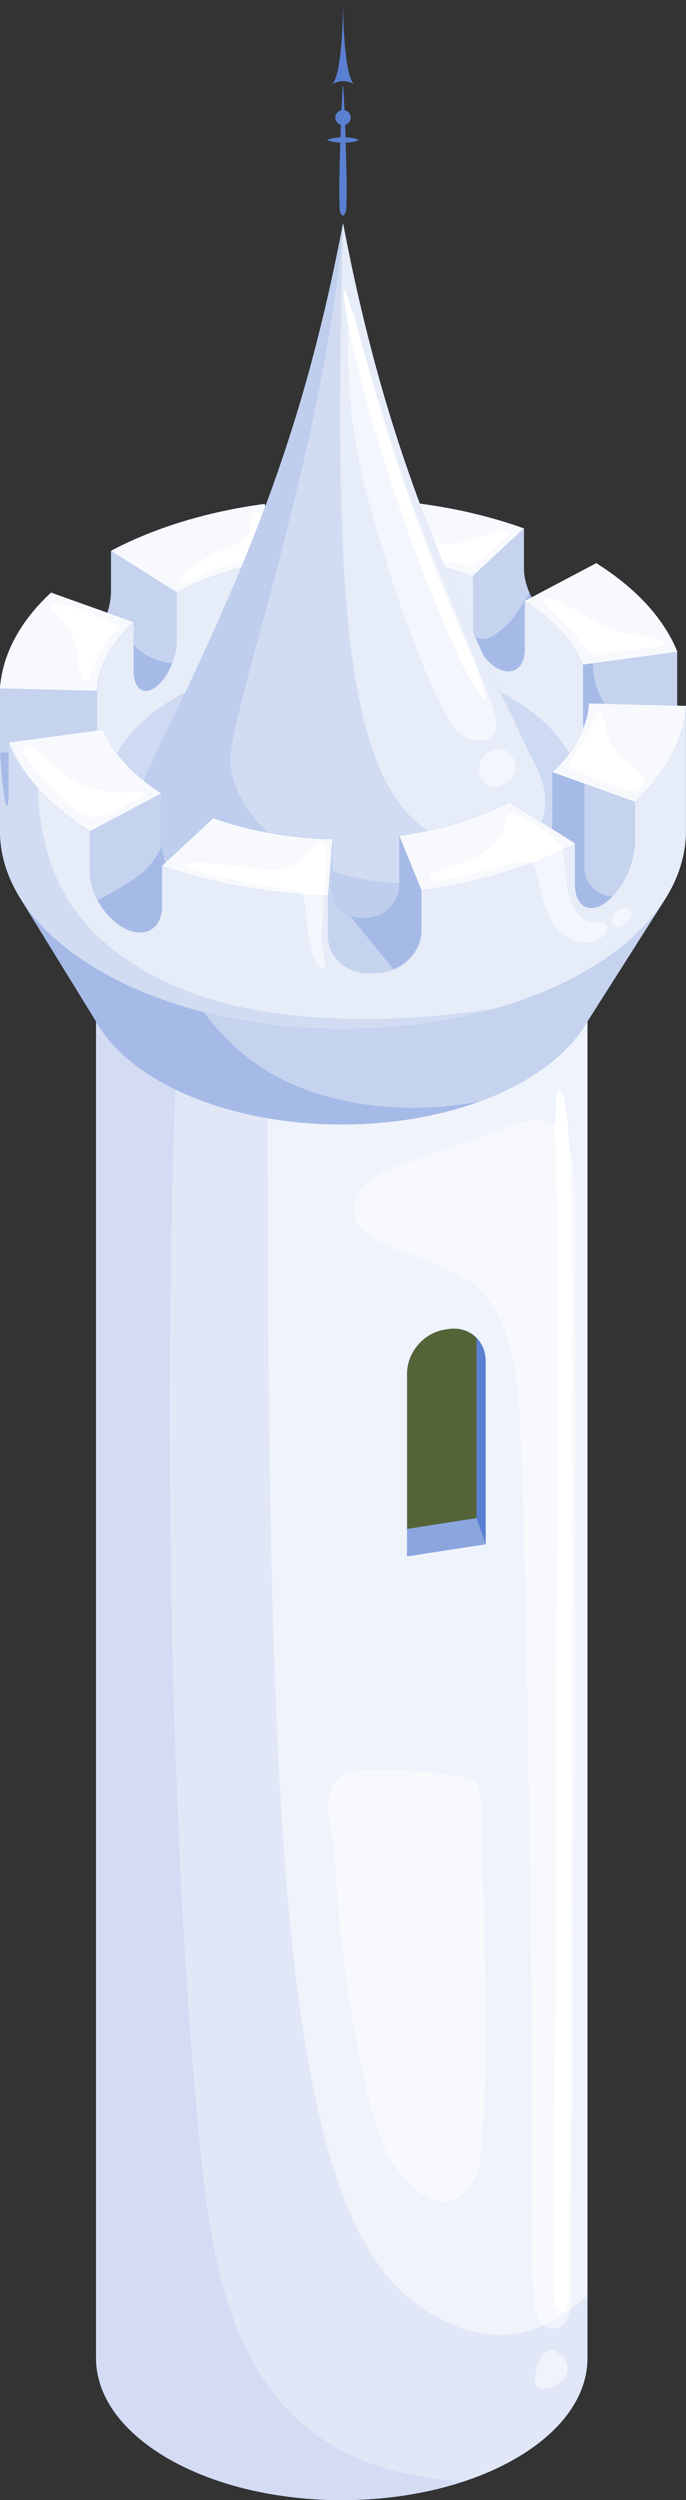 <?xml version="1.0" encoding="UTF-8"?> <svg xmlns="http://www.w3.org/2000/svg" id="Layer_2" data-name="Layer 2" viewBox="0 0 76.37 278.21"><rect x="0" y="0" width="76.37" height="278.21" fill="#333333" stroke="none"/> <defs> <style> .cls-1 { fill: #546437; } .cls-2, .cls-3 { opacity: .3; } .cls-2, .cls-4, .cls-5, .cls-6 { fill: #5a80d2; } .cls-7, .cls-8, .cls-3, .cls-9, .cls-10, .cls-11, .cls-12, .cls-13 { fill: #fff; } .cls-8 { opacity: .9; } .cls-9 { opacity: .95; } .cls-10 { opacity: .5; } .cls-4 { opacity: .15; } .cls-11 { opacity: .7; } .cls-5 { opacity: .1; } .cls-12 { opacity: .85; } .cls-13 { opacity: .65; } </style> </defs> <g id="Layer_1-2" data-name="Layer 1"> <g> <g> <g> <g> <path class="cls-6" d="m65.4,262.41V104.55H10.69v157.87h0c0,4.04,2.68,8.08,8.02,11.17,10.68,6.17,28,6.17,38.68,0,5.34-3.09,8.01-7.13,8.01-11.17Z"></path> <path class="cls-8" d="m65.4,262.41V104.55H10.69v157.87h0c0,4.04,2.68,8.08,8.02,11.17,10.68,6.17,28,6.17,38.68,0,5.34-3.09,8.01-7.13,8.01-11.17Z"></path> <path class="cls-5" d="m18.71,273.59c10.68,6.17,28,6.17,38.68,0,5.34-3.09,8.01-7.13,8.01-11.17v-6.97c-4.56,4.29-11.07,6.87-19.24.79-16.2-12.06-16.4-62.07-16.39-151.69H10.69v157.87c0,4.04,2.68,8.08,8.02,11.17Z"></path> </g> <g id="Window"> <path class="cls-6" d="m54.07,171.84v-20.37c0-2.32-1.86-3.92-4.16-3.57l-.43.07c-2.3.36-4.16,2.53-4.16,4.85v20.37l8.75-1.35Z"></path> <path class="cls-1" d="m45.32,152.82v17.32l7.73-1.2v-20.05c-.76-.78-1.88-1.19-3.14-.99l-.43.07c-2.3.36-4.16,2.53-4.16,4.85Z"></path> <g> <polygon class="cls-6" points="54.07 171.84 53.05 168.94 45.32 170.14 45.32 173.19 54.07 171.84"></polygon> <polygon class="cls-3" points="54.07 171.84 53.05 168.94 45.32 170.14 45.32 173.19 54.07 171.84"></polygon> </g> </g> </g> <path class="cls-10" d="m63.6,255.58s.71-89.64.41-120.22c-.04-4.56.39-12.73-6.62-10.25-4.19,1.48-8.38,2.97-12.57,4.45-1.3.46-2.63.94-3.7,1.8-1.07.87-1.87,2.21-1.7,3.58.17,1.41,1.32,2.54,2.6,3.15,2.22,1.05,4.68,1.83,6.97,2.8,2.61,1.1,4.31,2.01,5.84,4.45,1.83,2.91,2.64,6.57,2.87,9.96.89,13.17,1.18,46.1,1.37,59.31.07,4.87.15,9.74.18,14.62.02,4.14,0,8.28,0,12.42-.03,4.64-.09,9.28.13,13.92.08,1.58.71,3.66,2.29,3.57,1.5-.08,1.97-2.06,1.93-3.56Z"></path> <path class="cls-10" d="m62.21,261.91c-.29-.43-.94-.47-1.38-.2-.44.26-.7.74-.89,1.22-.2.51-.33,1.04-.39,1.59-.04.34-.04.72.18.98.25.29.69.33,1.07.28.93-.11,1.85-.63,2.22-1.48s.03-2.02-.84-2.36"></path> <path class="cls-7" d="m63.55,133.87c-.11-3.96-.05-8.11-.81-12-.06-.29-.73-.67-.77-.2-.36,3.7-.03,7.53.03,11.25.06,3.72.09,7.44.11,11.16.03,7.45-.03,14.89-.07,22.34-.08,14.9-.16,49.61-.24,64.51-.02,4.18-.04,8.37-.06,12.55-.02,4.37-.23,8.82.12,13.18.05.58,1.23.88,1.29.19.37-3.87.19-7.83.23-11.71.04-3.72.04-7.44.06-11.16.04-7.49.08-14.99.11-22.48.08-15.06.21-49.94.17-65-.01-4.2-.06-8.4-.17-12.61Z"></path> <path class="cls-5" d="m51.55,276.14c-6.23-.43-12.2-1.9-17.05-5.71-8.97-7.04-11.04-19.58-12.17-30.93-3.82-38.23-4.46-96.61-1.94-134.95h-9.71v157.87c0,4.04,2.68,8.08,8.02,11.17,8.9,5.14,22.41,5.98,32.85,2.55Z"></path> <path class="cls-10" d="m42.12,196.99c-.48,0-.95,0-1.43.02-.95.03-1.95.1-2.74.63-.89.6-1.33,1.7-1.4,2.77-.12,1.98.63,4.07.72,6.07.41,8.69,1.57,17.35,3.48,25.84.58,2.57,1.24,5.16,2.47,7.49,1.82,3.44,6.43,7.93,9.44,2.94.66-1.09.81-2.41.92-3.68.73-8.32.51-16.68.28-25.02-.12-4.58-.1-9.01-.3-13.59-.03-.74-.09-1.54-.6-2.08-.45-.47-1.13-.6-1.77-.7-3-.48-6.05-.71-9.09-.7Z"></path> </g> <g> <path class="cls-6" d="m62.77,100.04H2.3l8.41,13.66.35.58c1.38,2.18,3.61,4.23,6.64,5.99,11.23,6.48,29.44,6.48,40.67,0,3.04-1.76,5.25-3.81,6.64-5.99l.2-.31,8.85-13.93h-11.3Z"></path> <path class="cls-13" d="m62.77,100.04H2.3l8.41,13.66.35.58c1.38,2.18,3.61,4.23,6.64,5.99,11.23,6.48,29.44,6.48,40.67,0,3.04-1.76,5.25-3.81,6.64-5.99l.2-.31,8.85-13.93h-11.3Z"></path> <path class="cls-2" d="m38.37,122.49c-8.58-1.82-14.08-6.18-18.92-14.85l-.02-7.6H2.3l8.41,13.66.35.58c1.38,2.18,3.61,4.23,6.64,5.99,9.72,5.61,24.67,6.36,35.8,2.26-4.61.96-10.07,1.04-15.14-.03Z"></path> </g> <g> <g> <path class="cls-6" d="m76.34,78.53c-.41,5.31-4.12,10.55-11.15,14.61-14.91,8.61-39.09,8.61-54,0C3.73,88.84,0,83.19,0,77.55v14.69c-.11,5.72,3.62,11.46,11.18,15.83,14.91,8.61,39.09,8.61,54,0,7.46-4.3,11.18-9.95,11.18-15.59v-13.95h-.03Z"></path> <path class="cls-12" d="m76.34,78.53c-.41,5.31-4.12,10.55-11.15,14.61-14.91,8.61-39.09,8.61-54,0C3.73,88.84,0,83.19,0,77.55v14.69c-.11,5.72,3.62,11.46,11.18,15.83,14.91,8.61,39.09,8.61,54,0,7.46-4.3,11.18-9.95,11.18-15.59v-13.95h-.03Z"></path> <path class="cls-4" d="m18.04,109.08c-11.36-5.68-13.51-13.76-13.86-21.5C1.4,84.44,0,81,0,77.55v14.69c-.11,5.72,3.62,11.46,11.18,15.83,11.91,6.88,29.74,8.26,44.03,4.14-.94.12-22.76,4.06-37.17-3.14Z"></path> <path class="cls-6" d="m75.6,82.09c-.89,2.48-2.53,4.9-4.92,7.11v4.48c0,2.48-1.5,5.52-3.34,6.8-1.84,1.29-3.34.31-3.34-2.16v-4.48c-4.99,2.64-10.9,4.38-17.09,5.22v4.48c0,2.48-2.19,4.6-4.89,4.75l-.62.03c-2.7.15-4.89-1.74-4.89-4.22v-4.48c-6.43-.17-12.82-1.26-18.49-3.29v4.48c0,2.48-1.8,3.62-4.02,2.56-2.22-1.06-4.01-3.93-4.01-6.41v-4.48c-4.58-2.88-7.59-6.29-9.04-9.87v5.47c0,1.93-.22,2.15-.48.49-.27-1.66-.48-4.57-.48-6.5v-5.46c.27-3.72,2.17-7.4,5.69-10.67v4.48c0,2.48,1.5,3.44,3.34,2.16,1.84-1.28,3.34-4.33,3.34-6.81v-4.48c4.98-2.64,10.9-4.39,17.1-5.22v4.48c0,2.48,2.32,4.36,5.2,4.2,2.87-.15,5.2-2.29,5.2-4.76v-4.48c6.43.15,12.81,1.25,18.47,3.29v4.48c0,2.48,1.8,5.34,4.01,6.41,2.22,1.06,4.02-.08,4.02-2.55v-4.48c4.58,2.88,7.59,6.3,9.03,9.88v5.46c0,1.17.08,2.7.2,4.09Z"></path> <path class="cls-13" d="m75.6,82.09c-.89,2.48-2.53,4.9-4.92,7.11v4.48c0,2.48-1.5,5.52-3.34,6.8-1.84,1.29-3.34.31-3.34-2.16v-4.48c-4.99,2.64-10.9,4.38-17.09,5.22v4.48c0,2.48-2.19,4.6-4.89,4.75l-.62.03c-2.7.15-4.89-1.74-4.89-4.22v-4.48c-6.43-.17-12.82-1.26-18.49-3.29v4.48c0,2.48-1.8,3.62-4.02,2.56-2.22-1.06-4.01-3.93-4.01-6.41v-4.48c-4.58-2.88-7.59-6.29-9.04-9.87v5.47c0,1.93-.22,2.15-.48.49-.27-1.66-.48-4.57-.48-6.5v-5.46c.27-3.72,2.17-7.4,5.69-10.67v4.48c0,2.48,1.5,3.44,3.34,2.16,1.84-1.28,3.34-4.33,3.34-6.81v-4.48c4.98-2.64,10.9-4.39,17.1-5.22v4.48c0,2.48,2.32,4.36,5.2,4.2,2.87-.15,5.2-2.29,5.2-4.76v-4.48c6.43.15,12.81,1.25,18.47,3.29v4.48c0,2.48,1.8,5.34,4.01,6.41,2.22,1.06,4.02-.08,4.02-2.55v-4.48c4.58,2.88,7.59,6.3,9.03,9.88v5.46c0,1.17.08,2.7.2,4.09Z"></path> <path class="cls-2" d="m16.29,96.71c-1.13,1.15-3.78,2.6-5.42,3.45.73,1.39,1.87,2.6,3.15,3.22,2.22,1.06,4.02-.08,4.02-2.56v-4.48l.43-.4c-.26-.58-.42-1.2-.48-1.79-.43.99-1.01,1.85-1.7,2.56Zm-1.43-24.99v2.97c0,1.93,1.07,2.76,2.39,1.83.77-.54,1.46-1.55,1.9-2.69-1.13-.17-2.58-.56-3.67-1.49-.22-.18-.43-.4-.62-.63ZM.48,88.57c.27,1.66.48,1.44.48-.49v-4.35H.04c.08,1.7.24,3.61.44,4.84Zm65.1-10.31l1.72.04c-1.04-1.57-1.29-3.32-1.32-4.5l-1.08.15v5.47c0,.52,0,1.08.04,1.65.36-.93.57-1.87.65-2.81Zm-26.19-16.37c-.82,1.59-2.63,2.76-4.73,2.87,0,0,2.02,2.48,2.48,4.04.17.6.27,1.17.32,1.64,1.15-.64,1.92-1.87,1.92-3.27v-5.28Zm16.93,7.76c-1.44,1.22-2.17,1.89-3.51,1.17.39,1.55,1.45,3.04,2.71,3.64,1.59.76,2.88-.19,2.88-2.12v-5.46l.79-.42c-.09-.17-.17-.34-.25-.52-.9,1.57-1.88,3.08-2.62,3.71Zm8.75,27.05v-9.51l-3.57-1.28v5.47c0,.27-.02.56-.06.84l2.57,1.62v4.48c0,2.48,1.5,3.45,3.34,2.16.3-.21.59-.47.87-.76-1.7.06-3.15-1.56-3.15-3.01Zm-20.62,1.74c0,.17-.01.35-.04.52-.01.11-.04.22-.06.32h0c-.38,1.56-1.76,2.76-3.39,2.85l-.48.03c-.49.02-.95-.05-1.37-.22-.06-.02-.13-.04-.19-.07h0l4.9,6c1.81-.76,3.1-2.44,3.1-4.34v-4.48l-2.47-6.08v5.46Z"></path> <path class="cls-6" d="m64.93,81.08c-.66,1.69-1.8,3.32-3.43,4.83v5.47c0,1.45-.6,3.11-1.47,4.25l-2.69,1c-.38-.35-.62-1.01-.62-1.92v-5.47c-3.57,1.9-7.82,3.14-12.27,3.74v5.46c0,.29-.04.58-.1.85-2.41.24-4.85.33-7.27.28-.05-.23-.08-.48-.08-.73v-5.47c-4.62-.11-9.2-.9-13.26-2.35v5.46c0,.55-.1,1.01-.29,1.39-1.59-.38-3.15-.83-4.67-1.34h0c-.5-.87-.8-1.87-.8-2.81v-5.46c-3.29-2.06-5.44-4.51-6.48-7.08v5.46c0,1.93-.15,2.53-.35,1.34-.2-1.19-.35-3.72-.35-5.65v-5.46c.2-2.67,1.56-5.31,4.08-7.66v5.46c0,1.93,1.07,2.76,2.39,1.83,1.32-.92,2.39-3.23,2.39-5.16v-5.46c3.58-1.9,7.82-3.15,12.28-3.74v5.02c0,2.07,1.69,3.74,3.74,3.74.06,0,.13,0,.2,0,1.98-.1,3.53-1.74,3.53-3.73v-5.42c4.62.11,9.2.9,13.25,2.36v5.46c0,1.93,1.29,4.12,2.88,4.88,1.59.76,2.88-.19,2.88-2.12v-5.46c3.29,2.06,5.45,4.51,6.49,7.08v5.47c0,.52,0,1.09.04,1.66Z"></path> <path class="cls-12" d="m64.93,81.08c-.66,1.69-1.8,3.32-3.43,4.83v5.47c0,1.45-.6,3.11-1.47,4.25l-2.69,1c-.38-.35-.62-1.01-.62-1.92v-5.47c-3.57,1.9-7.82,3.14-12.27,3.74v5.46c0,.29-.04.58-.1.85-2.41.24-4.85.33-7.27.28-.05-.23-.08-.48-.08-.73v-5.47c-4.62-.11-9.2-.9-13.26-2.35v5.46c0,.55-.1,1.01-.29,1.39-1.59-.38-3.15-.83-4.67-1.34h0c-.5-.87-.8-1.87-.8-2.81v-5.46c-3.29-2.06-5.44-4.51-6.48-7.08v5.46c0,1.93-.15,2.53-.35,1.34-.2-1.19-.35-3.72-.35-5.65v-5.46c.2-2.67,1.56-5.31,4.08-7.66v5.46c0,1.93,1.07,2.76,2.39,1.83,1.32-.92,2.39-3.23,2.39-5.16v-5.46c3.58-1.9,7.82-3.15,12.28-3.74v5.02c0,2.07,1.69,3.74,3.74,3.74.06,0,.13,0,.2,0,1.98-.1,3.53-1.74,3.53-3.73v-5.42c4.62.11,9.2.9,13.25,2.36v5.46c0,1.93,1.29,4.12,2.88,4.88,1.59.76,2.88-.19,2.88-2.12v-5.46c3.29,2.06,5.45,4.51,6.49,7.08v5.47c0,.52,0,1.09.04,1.66Z"></path> <path class="cls-6" d="m61.5,91.39v-5.47c.7-.66,1.31-1.34,1.84-2.03-1.23-2.28-3.4-4.43-6.53-6.24-10.29-5.94-26.97-5.94-37.25,0-3.13,1.81-5.3,3.96-6.53,6.24,1.18,1.57,2.82,3.06,4.94,4.39v5.46c0,.96.32,1.98.83,2.85,1.5.51,3.04.95,4.62,1.33.2-.38.31-.86.31-1.43v-5.46c4.06,1.45,8.65,2.24,13.26,2.35v5.47c0,1.93,1.56,3.41,3.49,3.31l.48-.03c1.92-.1,3.49-1.76,3.49-3.69v-5.46c4.45-.6,8.69-1.85,12.27-3.74v5.47c0,.93.25,1.6.66,1.94.88-.29,1.74-.6,2.59-.94.9-1.13,1.54-2.84,1.54-4.33Z"></path> <path class="cls-11" d="m61.5,91.39v-5.47c.7-.66,1.31-1.34,1.84-2.03-1.23-2.28-3.4-4.43-6.53-6.24-10.29-5.94-26.97-5.94-37.25,0-3.13,1.81-5.3,3.96-6.53,6.24,1.18,1.57,2.82,3.06,4.94,4.39v5.46c0,.96.32,1.98.83,2.85,1.5.51,3.04.95,4.62,1.33.2-.38.31-.86.31-1.43v-5.46c4.06,1.45,8.65,2.24,13.26,2.35v5.47c0,1.93,1.56,3.41,3.49,3.31l.48-.03c1.92-.1,3.49-1.76,3.49-3.69v-5.46c4.45-.6,8.69-1.85,12.27-3.74v5.47c0,.93.25,1.6.66,1.94.88-.29,1.74-.6,2.59-.94.9-1.13,1.54-2.84,1.54-4.33Z"></path> <path class="cls-6" d="m14.87,69.23l-9.18-3.28C2.17,69.21.27,72.89,0,76.61l10.78.27c.2-2.67,1.56-5.31,4.08-7.66Zm17.06-7.07l-2.47-6.07c-6.2.83-12.11,2.57-17.1,5.21l7.29,4.6c3.58-1.9,7.82-3.14,12.27-3.74Zm32.97,11.8l10.51-1.42c-1.44-3.58-4.45-6.99-9.03-9.87l-7.97,4.21c3.28,2.06,5.45,4.52,6.49,7.08Zm-53.41,7.24l-10.52,1.42c1.45,3.58,4.46,6.99,9.04,9.87l7.97-4.21c-3.28-2.06-5.44-4.51-6.48-7.08Zm54.09-2.93c-.2,2.67-1.56,5.31-4.08,7.66l9.18,3.29c3.51-3.27,5.41-6.95,5.69-10.67l-10.79-.27Zm-21.13,14.72l2.47,6.08c6.2-.84,12.1-2.57,17.09-5.22l-7.3-4.6c-3.57,1.9-7.81,3.14-12.27,3.74Zm-26.41,3.35c5.66,2.03,12.05,3.12,18.49,3.29l.47-6.24c-4.62-.11-9.2-.9-13.26-2.35l-5.69,5.3Zm40.29-37.53c-5.66-2.03-12.04-3.13-18.48-3.29l-.47,6.23c4.62.12,9.2.9,13.25,2.36l5.69-5.3Z"></path> <path class="cls-9" d="m14.87,69.23l-9.18-3.28C2.17,69.21.27,72.89,0,76.61l10.78.27c.2-2.67,1.56-5.31,4.08-7.66Zm17.06-7.07l-2.47-6.07c-6.2.83-12.11,2.57-17.1,5.21l7.29,4.6c3.58-1.9,7.82-3.14,12.27-3.74Zm32.97,11.8l10.51-1.42c-1.44-3.58-4.45-6.99-9.03-9.87l-7.97,4.21c3.28,2.06,5.45,4.52,6.49,7.08Zm-53.41,7.24l-10.52,1.42c1.45,3.58,4.46,6.99,9.04,9.87l7.97-4.21c-3.28-2.06-5.44-4.51-6.48-7.08Zm54.09-2.93c-.2,2.67-1.56,5.31-4.08,7.66l9.18,3.29c3.51-3.27,5.41-6.95,5.69-10.67l-10.79-.27Zm-21.13,14.72l2.47,6.08c6.2-.84,12.1-2.57,17.09-5.22l-7.3-4.6c-3.57,1.9-7.81,3.14-12.27,3.74Zm-26.41,3.35c5.66,2.03,12.05,3.12,18.49,3.29l.47-6.24c-4.62-.11-9.2-.9-13.26-2.35l-5.69,5.3Zm40.29-37.53c-5.66-2.03-12.04-3.13-18.48-3.29l-.47,6.23c4.62.12,9.2.9,13.25,2.36l5.69-5.3Z"></path> </g> <path class="cls-10" d="m52.95,95.37s-.07.03-.1.05c-1.37.69-2.86,1.09-4.3,1.61-.2.07-.41.16-.54.33-.13.17-.14.45.04.57.1.06.22.07.34.06.41-.02.81-.07,1.22-.13,2.81-.44,5.52-1.35,8.31-1.93.45-.1.99-.16,1.32.17.15.14.22.34.29.54.43,1.22.65,2.51,1.02,3.76s.91,2.48,1.85,3.37c1.09,1.03,2.97,1.5,4.31.7.32-.19.64-.44.77-.8.14-.35.03-.82-.31-.98-.2-.1-.44-.07-.67-.07-3.64,0-3.3-4.7-3.7-7.2-.07-.47-.16-.96-.43-1.36-.18-.26-.43-.46-.68-.66-1.28-1-2.49-2.02-3.99-2.67-.41-.18-.95-.32-1.27,0-.23.24-.22.61-.24.93-.13,1.64-1.88,3-3.24,3.71Z"></path> <path class="cls-7" d="m62.37,94.05c-.18-.26-.43-.46-.68-.66-1.28-1-2.49-2.02-3.99-2.67-.41-.18-.95-.32-1.27,0-.23.24-.22.61-.24.93-.13,1.64-1.88,3-3.24,3.71-.03.02-.07.03-.1.05-1.37.69-2.86,1.09-4.3,1.61-.2.07-.41.16-.54.33-.13.17-.14.45.04.57.1.06.22.07.34.06.41-.02.81-.07,1.22-.13,2.81-.44,5.52-1.35,8.31-1.93.41-.09.88-.13,1.21.1,1.2-.45,2.36-.95,3.48-1.49-.06-.17-.13-.34-.23-.49Z"></path> <path class="cls-10" d="m68.15,101.97c-.03.12-.04.24-.04.37,0,.18.01.36.1.51.49.91,1.99-.31,2.09-.99.2-1.32-1.85-.77-2.13.07,0,.01,0,.03-.01.04Z"></path> <path class="cls-10" d="m21.06,96.03c-.18.02-.41.08-.43.26-.03.2.21.31.4.37,3.87,1.09,7.82,1.91,11.81,2.44.25.03.53.08.71.26.12.12.18.28.23.45.36,1.12.27,2.35.46,3.51.22,1.38.31,2.86,1.11,4.06.19.28.53.47.85.51-.04-1.12-.35-2.24-.36-3.39-.01-1.16.07-2.32.15-3.47.15-2.1.18-4.23.36-6.31.12-1.42-1.22-.91-1.79-.17-.64.84-1.32,1.66-2.38,1.98-1.04.32-2.27.24-3.34.17-2.59-.19-5.16-.9-7.77-.67Z"></path> <path class="cls-7" d="m34.57,94.55c-.64.84-1.31,1.66-2.39,1.98-1.04.32-2.27.24-3.34.17-2.59-.2-5.16-.9-7.77-.66-.18.01-.41.08-.43.26-.03.2.2.31.39.36,3.87,1.09,7.83,1.91,11.81,2.44.25.04.53.08.71.26.04.04.06.08.09.13.81.06,1.62.1,2.43.12.09-1.64.14-3.28.28-4.89.13-1.42-1.22-.92-1.78-.17Z"></path> <path class="cls-7" d="m2.58,83.58c0,.25.16.47.3.68,1.59,2.2,3.48,4.19,5.6,5.89.29.23.59.47.94.61.89.36,1.91.07,2.8-.31,1.21-.49,2.38-1.12,3.54-1.72.11-.06.22-.11.3-.21.08-.09.11-.23.05-.34-.09-.15-.3-.15-.48-.12-2.67.37-5.35-.04-7.72-1.4-1.17-.67-1.97-1.57-2.95-2.45-.32-.29-2.4-1.86-2.37-.63Z"></path> <path class="cls-7" d="m9.92,75.33c-.08.21-.22.45-.44.45-.19,0-.32-.19-.4-.36-.31-.68-.36-1.44-.44-2.18,0-.95-.36-2.05-.78-2.89-.45-.93-1.17-1.6-1.87-2.36-.15-.16-.32-.37-.27-.58.04-.19.23-.31.42-.33.19-.02.38.03.56.08,2.04.6,4.26,1.29,6.14,2.3.14.08.31.19.3.35,0,.12-.09.21-.17.29-1.48,1.52-2.29,3.27-3.04,5.23Z"></path> <path class="cls-7" d="m27.88,58.56c.21,1.48-2.25,2.23-3.29,2.69-1.62.7-3.1,1.7-4.37,2.92-.15.15-.31.38-.18.55.1.12.29.1.45.07.62-.15,1.2-.37,1.76-.68,2.46-1.38,5.32-1.76,8.05-2.45.1-.03.22-.06.28-.15.07-.1.05-.24.02-.37-.27-1.13-.7-2.22-1.27-3.22-.18-.32-.52-1.09-.99-.93-.53.17-.52,1.17-.46,1.58Z"></path> <path class="cls-7" d="m45.96,60.25c1.29.16,2.59.31,3.91.3,2.08-.01,3.96-1.09,5.99-1.48.31-.06.76.02.74.33,0,.14-.12.24-.22.34-.87.78-1.73,1.55-2.6,2.33-.31.28-.64.57-1.04.71-.58.21-1.22.08-1.82-.04-3.45-.71-6.79-1.5-10.32-1.77-.06,0-.12-.01-.17-.04-.16-.11-.04-.36.11-.48.63-.52,1.53-.56,2.35-.51,1.04.06,2.05.19,3.07.32Z"></path> <path class="cls-7" d="m61.4,67.91c.59.57,1.13,1.15,1.74,1.74.51.49,1,1.07,1.42,1.64.35.49.61,1.05,1.21,1.29.4.16.85.12,1.27.07,1.47-.15,2.94-.29,4.41-.44.75-.07,1.5-.15,2.22-.38.08-.03.17-.06.21-.14.06-.12-.04-.26-.14-.35-.54-.46-1.31-.5-2.01-.56-2.34-.21-4.63-.98-6.63-2.22-1.39-.86-2.58-1.88-4.28-1.95-.18,0-.42.04-.44.22-.02.13.09.24.19.32.29.25.57.5.84.76Z"></path> <path class="cls-7" d="m63.38,84.9c-.05.09-.11.18-.1.28,0,.21.23.34.42.42,1.57.67,3.16,1.31,4.76,1.92.7.26,1.45.53,2.18.38.87-.17,1.48-.76.88-1.61-.19-.26-.45-.46-.71-.65-1.26-.95-2.54-2.02-3.08-3.51-.31-.86-.35-1.8-.69-2.64-.06-.16-.21-.35-.37-.29-.09.03-.13.12-.17.21-.44.96-.87,1.94-1.42,2.85-.54.9-1.17,1.75-1.71,2.65Z"></path> <path class="cls-12" d="m39.46,61.76s-.05.1-.08.14v-.14h.08Z"></path> </g> <g> <path class="cls-6" d="m60.34,91.53l-3.62-2.29c-3.57,1.9-7.82,3.14-12.27,3.74v5.46c0,1.77-1.32,3.31-3.03,3.63h0c-.45.03-.9.06-1.34.08-1.73-.1-3.08-1.52-3.08-3.31v-5.47c-4.62-.11-9.2-.9-13.26-2.35l-5.04,4.69c-.17-.17-.34-.35-.5-.53h0c-.15-.49-.22-.99-.22-1.46v-5.46c-.35-.22-.69-.44-1.01-.67s-.63-.46-.93-.7c.11-.38.26-.76.43-1.13h0c1.47-3.03,2.86-5.92,4.18-8.72,2.28-4.83,4.34-9.39,6.22-13.91.94-2.28,1.84-4.55,2.69-6.84,3.51-9.42,6.3-19.21,8.63-31.46,2.32,12.15,5.08,21.87,8.55,31.22.88,2.38,1.81,4.74,2.8,7.1,1.87,4.52,3.93,9.07,6.2,13.9,1.32,2.8,2.71,5.69,4.18,8.72h0c.89,1.88,1.04,3.85.43,5.76Z"></path> <path class="cls-12" d="m60.34,91.53l-3.62-2.29c-3.57,1.9-7.82,3.14-12.27,3.74v5.46c0,1.77-1.32,3.31-3.03,3.63h0c-.45.03-.9.06-1.34.08-1.73-.1-3.08-1.52-3.08-3.31v-5.47c-4.62-.11-9.2-.9-13.26-2.35l-5.04,4.69c-.17-.17-.34-.35-.5-.53h0c-.15-.49-.22-.99-.22-1.46v-5.46c-.35-.22-.69-.44-1.01-.67s-.63-.46-.93-.7c.11-.38.26-.76.43-1.13h0c1.47-3.03,2.86-5.92,4.18-8.72,2.28-4.83,4.34-9.39,6.22-13.91.94-2.28,1.84-4.55,2.69-6.84,3.51-9.42,6.3-19.21,8.63-31.46,2.32,12.15,5.08,21.87,8.55,31.22.88,2.38,1.81,4.74,2.8,7.1,1.87,4.52,3.93,9.07,6.2,13.9,1.32,2.8,2.71,5.69,4.18,8.72h0c.89,1.88,1.04,3.85.43,5.76Z"></path> <path class="cls-4" d="m38.18,24.84c-2.33,12.25-5.12,22.04-8.63,31.46-.85,2.29-1.76,4.56-2.69,6.84-1.88,4.53-3.94,9.08-6.22,13.91-1.32,2.8-2.71,5.69-4.18,8.72h0c-.17.37-.32.75-.43,1.13.3.24.61.47.93.7s.66.45,1.01.67v5.46c0,.48.08.97.22,1.45h0c.16.19.33.36.5.54l5.04-4.69c4.06,1.45,8.65,2.24,13.26,2.35v5.47c0,1.79,1.34,3.2,3.08,3.31.45-.02.9-.05,1.34-.08h0c1.71-.32,3.03-1.86,3.03-3.63v-5.46c1.07-.14,2.13-.33,3.17-.55-9.73-6.46-10.34-28.96-9.44-67.6Zm21.98,66.58l.18.12c.04-.13.07-.26.1-.39-.1.09-.19.18-.29.27Z"></path> <path class="cls-10" d="m53.92,82.42c.3-.04.62-.12.81-.36.89-1.09.49-2.34.02-3.58-.64-1.72-1.26-3.44-1.94-5.14-2.75-6.8-5.03-12.07-7.36-18.5-1.19-3.29-2.69-8.35-3.73-11.69-.52-1.67-1.01-3.34-1.46-5.03-.37-1.38-.64-2.89-1.33-4.18-.51,6.51,0,13.11,1.5,19.46.52,2.18,1.15,4.34,1.8,6.49,2,6.66,4.13,13.33,7.35,19.49.97,1.85,2.07,3.3,4.33,3.02Zm-.26,2.07c-.31.48-.42,1.08-.3,1.63.04.16.09.32.17.46.34.65,1.1,1.08,1.82.96.41-.06,1.13-.42,1.4-.73,2-2.23-1.29-5.13-3.09-2.33Z"></path> <path class="cls-7" d="m54.07,77.54c-.35-1.45-.8-2.79-1.38-4.17-.61-1.45-1.27-2.88-1.89-4.33-1.21-2.85-2.35-5.72-3.44-8.61-2.21-5.84-4.17-11.78-5.9-17.78-.99-3.43-1.79-6.94-3.03-10.29-.05-.14-.18-.03-.17.08.23,3.13,1.01,6.18,1.78,9.21.75,2.98,1.58,5.94,2.49,8.88,1.85,5.99,3.98,11.87,6.39,17.66.69,1.65,1.39,3.3,2.14,4.93.76,1.67,1.67,3.16,2.73,4.65.16.23.33-.03.28-.21Z"></path> <path class="cls-4" d="m25.67,84.03c.56-6.75,10.69-35.14,12.51-59.19-2.33,12.25-5.12,22.04-8.63,31.46-.85,2.29-1.76,4.56-2.69,6.84-1.88,4.53-3.94,9.08-6.22,13.91-1.32,2.8-2.71,5.69-4.18,8.72h0c-.17.37-.32.75-.43,1.13.3.24.61.47.93.7s.66.45,1.01.67v5.46c0,.48.08.97.22,1.45h0c.16.19.33.36.5.54l5.04-4.69c1.91.69,3.95,1.22,6.05,1.61-2.91-2.79-4.32-6.09-4.11-8.62Zm11.32,12.92v1.91c0,1.79,1.34,3.2,3.08,3.31.45-.02.9-.05,1.34-.08h0c1.71-.32,3.03-1.86,3.03-3.63v-.21c-2.79-.07-5.27-.54-7.46-1.3Z"></path> </g> <path class="cls-6" d="m39.43,9.38c-.88-.63-1.24-5.49-1.24-9.38,0,3.89-.36,8.75-1.24,9.38.83-.47,1.66-.47,2.49,0Zm-.94,6.5c.49-.02.99-.09,1.49-.3-.5-.21-1-.28-1.51-.3l-.05-1.39c.35-.1.62-.42.62-.81,0-.41-.3-.74-.69-.82-.04-.9-.08-1.8-.14-2.7,0-.01-.01-.02-.02-.02-.01,0-.03,0-.03.02-.06.9-.1,1.8-.14,2.7-.39.08-.69.41-.69.82,0,.39.26.7.62.81l-.05,1.39c-.5.02-1,.09-1.51.3.5.21.99.27,1.49.3l-.03.88-.08,3.59c0,.6,0,1.2.01,1.8l.02.9c0,.3.02.6.27.9,0,0,.01.01.02.02.06.05.14.04.19-.02.25-.3.28-.6.28-.9l.02-.9c.02-.6.01-1.2.01-1.8l-.08-3.59-.03-.88Z"></path> </g> </g> </svg> 